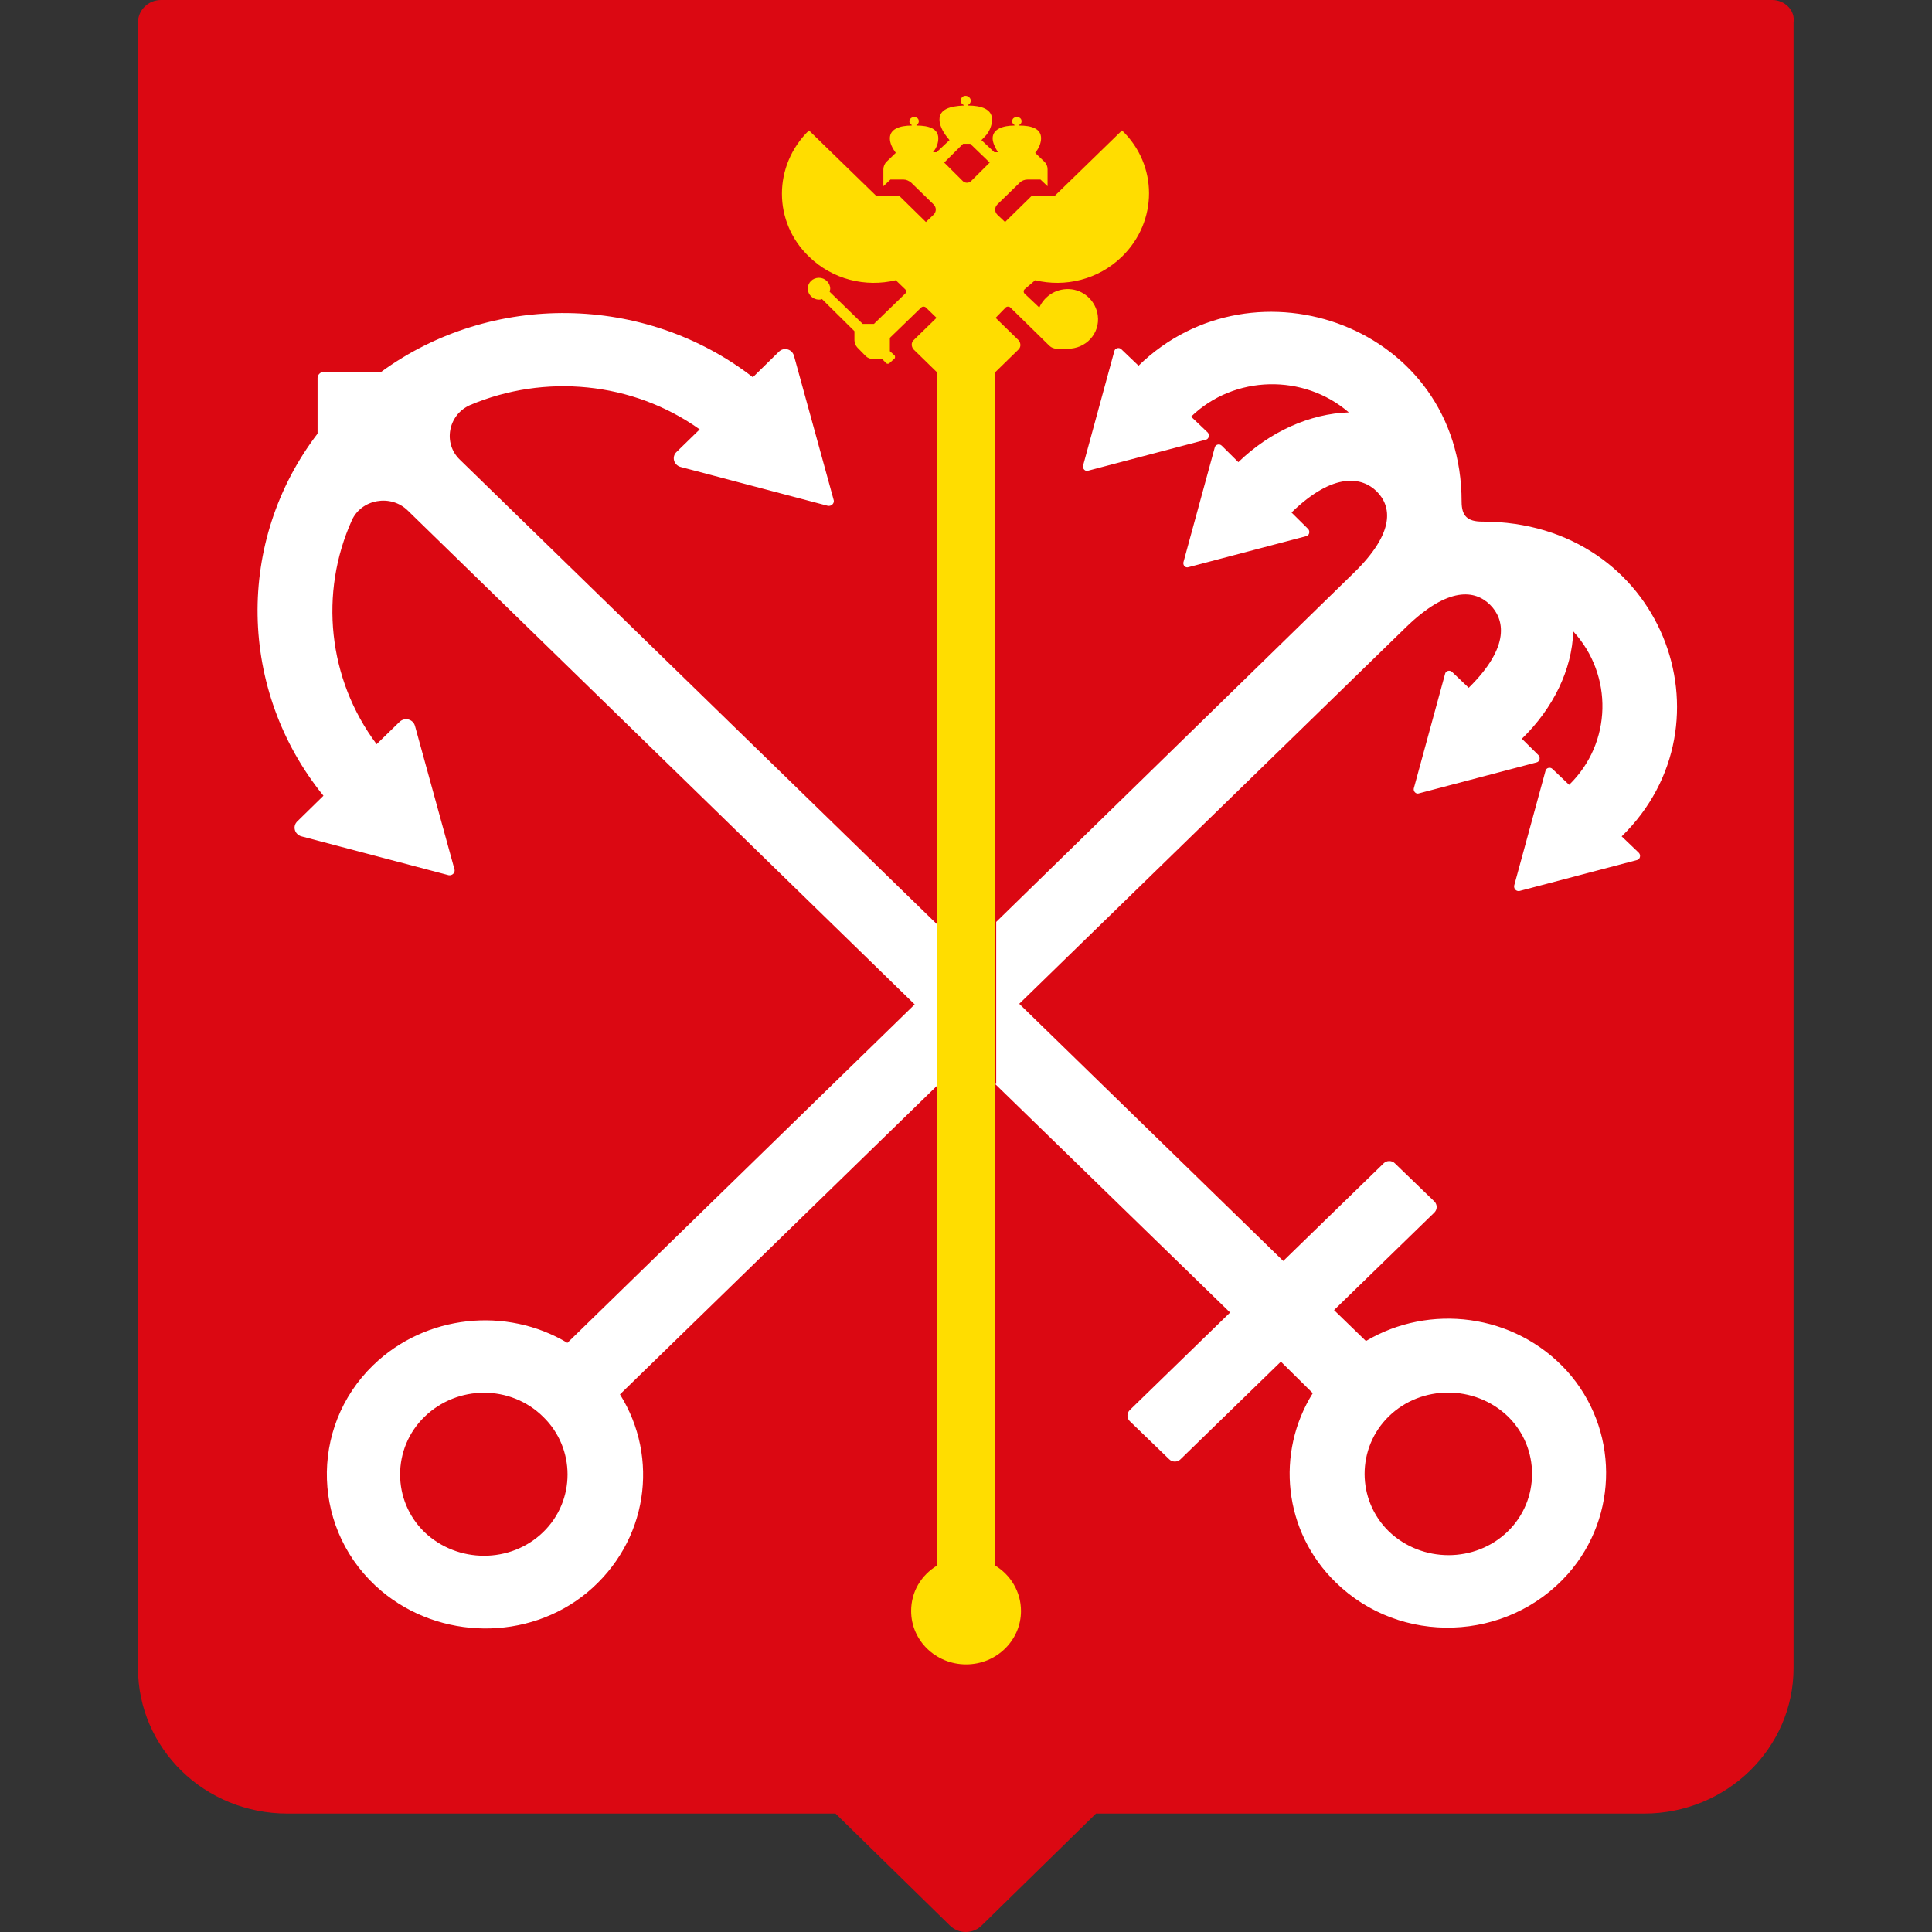 <?xml version="1.0" encoding="UTF-8"?> <svg xmlns="http://www.w3.org/2000/svg" width="140" height="140" viewBox="0 0 140 140" fill="none"><rect x="0" y="0" width="140" height="140" fill="#333333" stroke="none"/> <path d="M128.427 0H11.669C10.728 0 10 0.747 10 1.626V120.87C10 126.715 14.836 131.418 20.828 131.418H60.547L68.807 139.505C69.449 140.165 70.519 140.165 71.161 139.505L79.421 131.418H119.139C125.131 131.418 129.968 126.671 129.968 120.87V1.626C130.096 0.747 129.326 0 128.427 0Z" fill="#DB0812"></path> <path d="M72.103 78.54L89.137 95.111L81.861 102.187C81.647 102.407 81.647 102.758 81.861 102.978L84.729 105.747C84.943 105.967 85.328 105.967 85.542 105.747L92.818 98.671L95.129 100.956C92.433 105.264 92.989 110.978 96.798 114.67C101.463 119.241 109.21 119.021 113.619 114.054C117.342 109.835 117.299 103.506 113.533 99.33C109.724 95.155 103.561 94.451 98.981 97.176L96.67 94.935L103.946 87.858C104.16 87.639 104.16 87.287 103.946 87.067L101.078 84.298C100.864 84.078 100.479 84.078 100.265 84.298L92.989 91.375L73.858 72.739L101.891 45.444C104.973 42.456 106.899 42.763 107.969 43.818C108.996 44.829 109.51 46.807 106.428 49.84L105.23 48.697C105.059 48.521 104.759 48.609 104.716 48.829L102.448 57.136C102.405 57.355 102.619 57.575 102.833 57.487L111.35 55.245C111.564 55.202 111.65 54.894 111.479 54.718L110.28 53.532C112.548 51.334 113.918 48.521 114.004 45.752C116.914 48.916 116.828 53.839 113.704 56.872L112.506 55.729C112.335 55.553 112.035 55.641 111.992 55.861L109.724 64.168C109.681 64.388 109.852 64.608 110.109 64.564L118.626 62.322C118.84 62.278 118.926 61.971 118.754 61.795L117.513 60.608C125.902 52.433 120.467 37.796 107.413 37.796C106.342 37.796 105.914 37.401 105.914 36.346C105.914 23.644 90.892 18.325 82.503 26.501L81.262 25.314C81.091 25.138 80.791 25.226 80.748 25.446L78.48 33.753C78.437 33.972 78.651 34.193 78.865 34.104L87.382 31.863C87.596 31.819 87.682 31.511 87.511 31.335L86.312 30.193C89.437 27.16 94.487 27.072 97.74 29.885C94.915 29.973 92.005 31.291 89.736 33.489L88.538 32.302C88.367 32.127 88.067 32.214 88.024 32.434L85.756 40.741C85.713 40.961 85.884 41.181 86.141 41.093L94.658 38.851C94.872 38.807 94.958 38.5 94.787 38.324L93.588 37.137C96.67 34.148 98.724 34.588 99.751 35.599C100.822 36.654 101.164 38.544 98.082 41.532L72.189 66.805V78.54H72.103ZM56.438 25.49L54.555 27.336C46.722 21.27 35.595 21.138 27.634 26.94H23.482C23.226 26.94 23.012 27.16 23.012 27.38V31.423C17.062 39.203 17.233 50.015 23.439 57.663L21.556 59.509C21.171 59.861 21.342 60.476 21.856 60.608L32.513 63.421C32.77 63.465 32.984 63.245 32.941 63.025L30.073 52.608C29.945 52.125 29.346 51.949 28.961 52.301L27.291 53.927C23.739 49.18 23.14 42.939 25.494 37.709C26.179 36.17 28.319 35.775 29.56 37.005L66.282 72.783L41.116 97.308C36.707 94.671 30.844 95.243 27.035 98.934C22.369 103.462 22.584 111.021 27.634 115.285C31.871 118.845 38.248 118.933 42.528 115.417C46.979 111.725 47.793 105.615 44.925 101.044L67.994 78.584V67.069L33.326 33.313C32.085 32.127 32.47 30.061 34.054 29.358C39.447 27.072 45.824 27.643 50.703 31.116L49.034 32.742C48.648 33.093 48.82 33.709 49.333 33.841L59.99 36.654C60.247 36.698 60.461 36.478 60.419 36.258L57.551 25.841C57.423 25.27 56.78 25.138 56.438 25.49ZM109.253 102.626C111.607 104.912 111.607 108.692 109.253 110.978C106.899 113.263 103.047 113.263 100.65 110.978C98.296 108.692 98.296 104.912 100.65 102.626C103.004 100.341 106.856 100.341 109.253 102.626ZM39.361 102.67C41.715 104.956 41.715 108.736 39.361 111.021C37.007 113.307 33.155 113.307 30.758 111.021C28.404 108.736 28.404 104.956 30.758 102.67C33.155 100.341 37.007 100.341 39.361 102.67Z" fill="white"></path> <path d="M75.013 20.307C77.195 20.834 79.592 20.263 81.304 18.593C83.915 16.044 83.915 11.956 81.304 9.451L76.425 14.197H74.756L72.83 16.087L72.273 15.56C72.059 15.34 72.059 15.033 72.273 14.813L73.9 13.23C74.028 13.099 74.242 13.011 74.456 13.011H75.398L75.911 13.494V12.264C75.911 12.044 75.826 11.868 75.698 11.736L75.013 11.077C75.269 10.769 75.441 10.374 75.441 10.022C75.441 9.319 74.756 9.099 73.857 9.099V9.055C73.942 9.011 74.028 8.923 74.028 8.791C74.028 8.616 73.9 8.484 73.686 8.484C73.472 8.484 73.344 8.616 73.344 8.791C73.344 8.923 73.429 9.011 73.514 9.055V9.099C72.659 9.099 71.931 9.363 71.931 10.022C71.931 10.33 72.102 10.681 72.316 11.033H72.059L71.118 10.154L71.375 9.89C71.717 9.539 71.888 9.055 71.888 8.659C71.888 7.912 71.118 7.649 70.133 7.649V7.605C70.262 7.561 70.347 7.429 70.347 7.297C70.347 7.121 70.176 6.945 69.962 6.945C69.748 6.945 69.62 7.121 69.62 7.297C69.62 7.429 69.705 7.561 69.834 7.605V7.649C68.849 7.693 68.079 7.912 68.079 8.659C68.079 9.055 68.293 9.495 68.593 9.89L68.806 10.154L67.865 11.033H67.608C67.865 10.725 67.993 10.374 67.993 10.022C67.993 9.319 67.308 9.099 66.41 9.099V9.055C66.495 9.011 66.581 8.923 66.581 8.791C66.581 8.616 66.453 8.484 66.239 8.484C66.067 8.484 65.896 8.616 65.896 8.791C65.896 8.923 65.982 9.011 66.068 9.055V9.099C65.169 9.099 64.484 9.363 64.484 10.022C64.484 10.374 64.655 10.725 64.912 11.077L64.227 11.736C64.099 11.868 64.013 12.088 64.013 12.264V13.494L64.526 13.011H65.468C65.682 13.011 65.853 13.099 66.025 13.23L67.651 14.813C67.865 15.033 67.865 15.34 67.651 15.56L67.095 16.087L65.169 14.197H63.499L58.62 9.451C56.009 12 56.009 16.087 58.62 18.593C60.332 20.263 62.729 20.834 64.912 20.307L65.597 20.966C65.682 21.054 65.682 21.186 65.597 21.274L63.328 23.471H62.515L60.118 21.142C60.118 21.098 60.161 21.01 60.161 20.922C60.161 20.483 59.776 20.131 59.348 20.131C58.877 20.131 58.535 20.483 58.535 20.922C58.535 21.362 58.92 21.713 59.348 21.713C59.434 21.713 59.476 21.713 59.562 21.669L61.916 23.999V24.658C61.916 24.834 62.002 25.054 62.13 25.186L62.729 25.801C62.858 25.933 63.071 26.021 63.285 26.021H63.927L64.227 26.328C64.27 26.372 64.398 26.372 64.441 26.328L64.826 25.977C64.869 25.933 64.869 25.801 64.826 25.757L64.484 25.449V24.482L66.752 22.285C66.838 22.197 67.009 22.197 67.095 22.285L67.865 23.032L66.196 24.658C66.025 24.834 66.025 25.098 66.196 25.317L67.908 26.988V113.442C66.752 114.146 66.025 115.332 66.025 116.739C66.025 118.893 67.822 120.607 70.005 120.607C72.231 120.607 73.985 118.849 73.985 116.739C73.985 115.332 73.215 114.102 72.102 113.442V26.988L73.814 25.317C73.985 25.142 73.985 24.878 73.814 24.658L72.145 23.032L72.873 22.285C72.958 22.197 73.129 22.197 73.215 22.285L76.04 25.054C76.168 25.186 76.382 25.273 76.596 25.273C76.938 25.273 77.367 25.273 77.367 25.273C78.693 25.273 79.721 24.175 79.549 22.856C79.421 21.889 78.65 21.098 77.666 20.966C76.639 20.834 75.698 21.406 75.312 22.285L74.242 21.274C74.157 21.186 74.157 21.054 74.242 20.966L75.013 20.307ZM69.791 10.418H70.305L71.717 11.78L70.347 13.143C70.176 13.274 69.962 13.274 69.791 13.143L68.421 11.78L69.791 10.418Z" fill="#FFDD00"></path> </svg> 